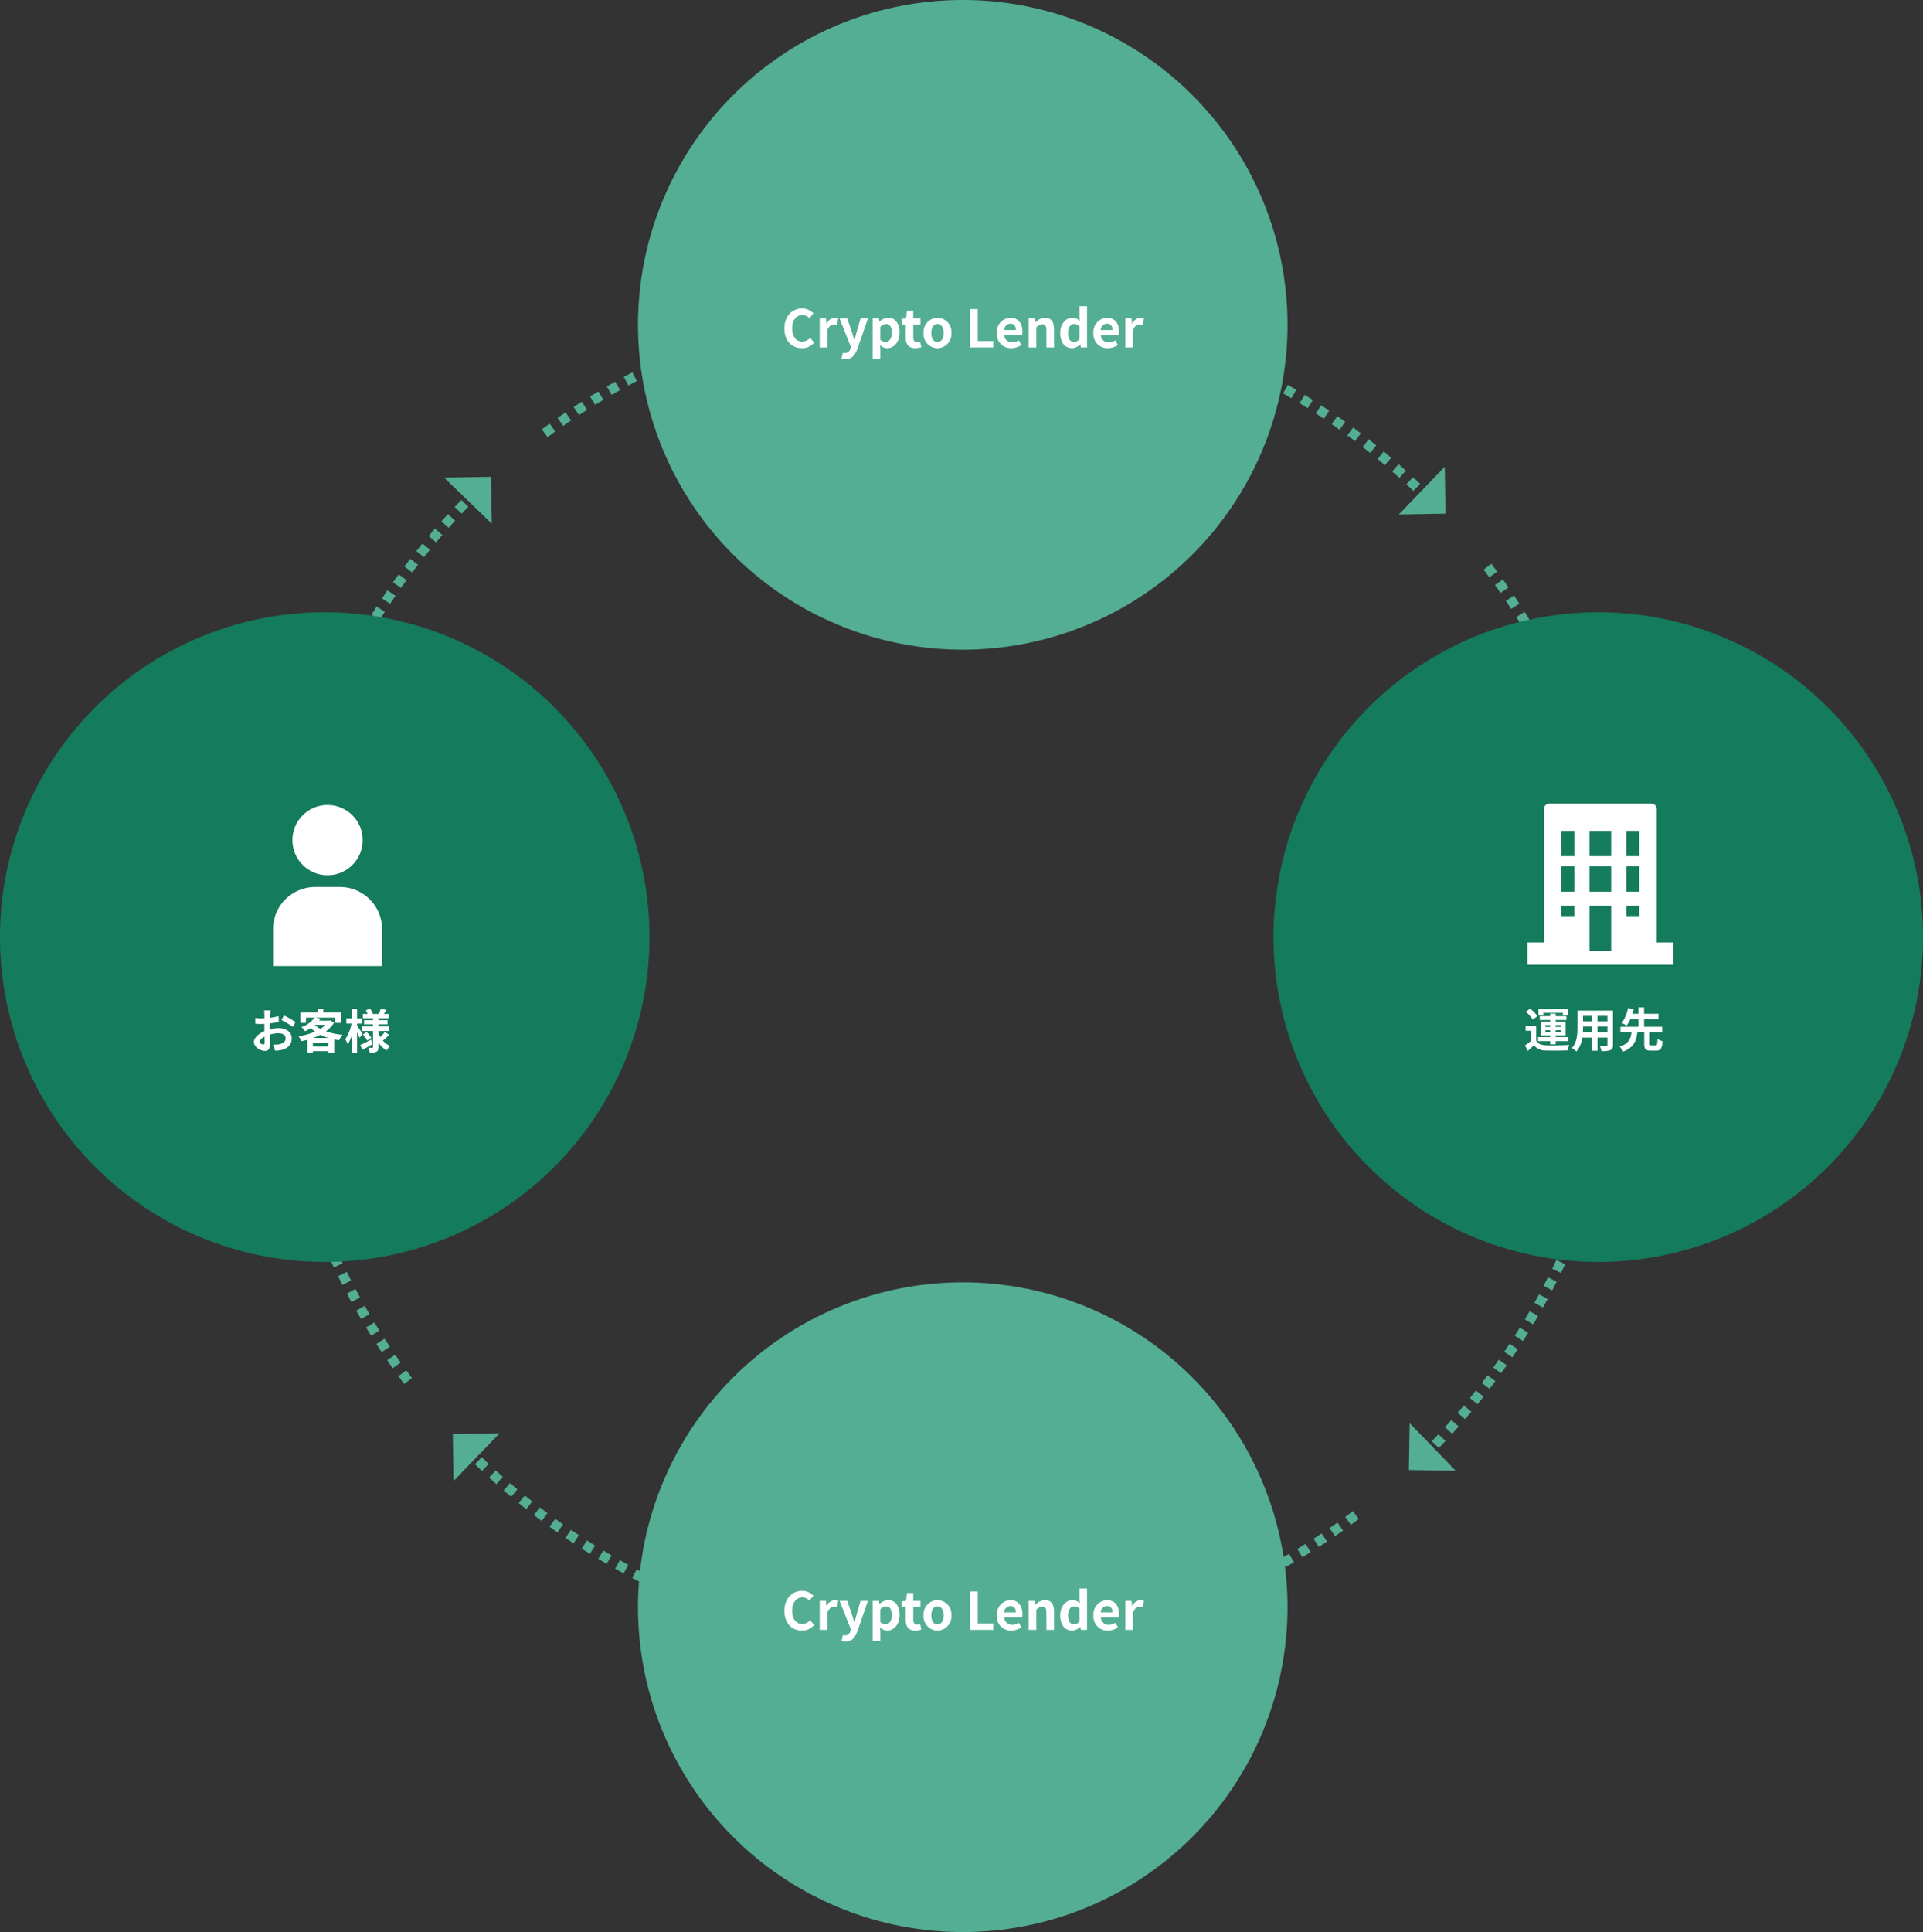 <?xml version="1.0" encoding="UTF-8"?>
<svg xmlns="http://www.w3.org/2000/svg" width="594.401" height="597.03" viewBox="0 0 594.401 597.03">
  <rect x="0" y="0" width="594.401" height="597.03" fill="#333333" stroke="none"/>
  <g transform="translate(-7792.792 -1855.749)">
    <path d="M313.7,100.006V100c-.434,0-.861.006-1.288.018h-.44l-1.283.018.048,3.011c.981-.018,1.987-.03,2.968-.03Zm-6.021.1-.367.042h-.265l-.09.006h-.229l-.235.006h-.452c-.464.018-.909.042-1.373.06l.138,3.011c.981-.042,1.981-.084,2.968-.114Zm-6.015.277-.006.012c-.542.03-1.1.066-1.644.1H300l-.06.006h-.03l-.054.006h-.126l-.048.006h-.084l-.084.006H299.5l-.09.006h-.018l-.072.006H299.3l-.066.006h-.024l-.066.012h-.114l-.072.012h-.018l-.078.006h-.018l-.181.012.223,3c.981-.072,1.981-.138,2.962-.2Zm-6,.446-.072.012h-.006l-.06.006h-.03l-.054.006H295.4l-.1.012h-.036l-.06.006h-.024c-.464.042-.933.084-1.4.132l-.09.006h-.006l-.084.012H293.6l-.09.006-.843.084.307,3c.975-.1,1.969-.2,2.95-.283Zm-5.991.614-.656.084-.084.012h-.012l-.078.012h-.018l-.072.006h-.018l-.072.012h-.018l-.084.006h-.006l-.09.012-.03.006-.06.006-.036.006-.048.006-.042.006H288.2l-.054.006-.03.006-.054.006-.024.006-.066.006h-.012c-.434.054-.843.108-1.276.163l.391,2.992c.975-.126,1.969-.253,2.944-.367Zm-5.967.789v-.006c-.795.114-1.578.235-2.366.367h-.018l-.06.006-.042.012-.036.006-.458.072.482,2.968c.969-.157,1.957-.307,2.932-.452Zm-5.943.957-.006-.006c-.71.126-1.421.259-2.125.4h-.012l-.078.012-.018.006-.072.012-.018.006-.072.012h-.018l-.084.018-.09.018h-.018l-.072.012-.024.006-.06.012-.03.006-.06.012-.024.006-.066.012H274.8l.56,2.956c.969-.187,1.951-.367,2.92-.536Zm-5.919,1.126-.554.12h-.018l-.066.018-.036.006-.048.012-.042.006-.036.006-.054.012-.018.006-.379.078h-.012l-.072.018H270.5l-.078.018-.476.1-.078.012c-.325.072-.644.145-.969.211l.65,2.944c.963-.211,1.939-.421,2.9-.62Zm-5.877,1.3h-.006l-.6.138-.03.012-.024.006-.066.012-.018.006c-.729.175-1.457.355-2.18.536l.735,2.92c.951-.241,1.921-.476,2.878-.7Zm-5.84,1.463-.723.193-.048.012-.03.012-.066.018h-.006c-.68.181-1.355.367-2.035.56l.819,2.9c.945-.265,1.909-.53,2.86-.783Zm-5.8,1.632-.542.169h-.012l-.066.024-.042.012-.036.012-.054.012-.018.006c-.572.175-1.126.343-1.692.518h-.006l-.072.024-.018.006-.06.018-.084.024-.175.054.9,2.878c.939-.3,1.9-.59,2.842-.867Zm-5.744,1.8-.006.006c-.476.157-.951.313-1.427.476l-.084.03h-.006l-.078.024h-.012l-.084.03-.175.06H246.7l-.078.03-.018.006-.066.024-.024.006-.066.024-.018.006-.078.03-.626.211.981,2.848c.933-.325,1.879-.644,2.812-.951Zm-5.69,1.969v-.006c-.325.114-.65.235-.969.355l-.024.006-.054.024-.042.012-.036.018-.054.018-.018.006c-.542.2-1.09.4-1.626.608l1.06,2.818c.921-.349,1.861-.7,2.788-1.03Zm-4.606,4.727c0,.078,0,.151.006.229.024-.012.048-.018.072-.03Zm-22.874,7.5c-.373.2-.741.4-1.12.608l-.03.012-.042.024-.036.018-.036.018-.048.03-.024.012-.072.036-.006.006-.163.09-.078.042-.006.006-.078.042-.331.181-.072.036-.012.006-.072.042-.012.006-.066.036-.012.006-.078.042-.036.024-.036.018-.06.03-.006.006-.108.06,1.457,2.637c.855-.476,1.734-.957,2.6-1.421Zm-5.268,2.914-.265.163-.054.03-.024.012-.06.036-.012.006-.072.042-.409.235-.078.048-.241.138-.018.006-.06.036-.024.012-.048.03-.03.018-.048.03-.03.012-.06.036-.042.024-.042.03-.042.024-.03.018-.042.024-.036.018-.042.024-.03.018-.042.024-.03.024-.066.03-.048.03-.03.018-.048.03-.024.012-.06.036-.018.012-.066.036h-.006l-.325.193,1.535,2.589c.849-.5,1.71-1.006,2.565-1.493Zm-5.184,3.065-.434.265-.03.018-.03.024-.066.036-.006.006c-.668.409-1.331.819-1.993,1.24l1.6,2.547q1.255-.795,2.523-1.565Zm-5.094,3.209-.036.018-.024.018-.048.03-.018.018-.054.03-.012.006-.253.169-.006.006-.06.036-.006.006-.319.211-.012.006-.054.036-.018.012-.048.03-.024.018-.048.03-.012.012-.108.066-.012.012-.042.024-.036.024-.036.024-.036.024-.03.024-.048.03-.024.018-.066.042h-.006l-.151.1-.012.006-.066.048-.012.006-.066.048h-.006c-.235.157-.47.313-.7.47l1.674,2.5c.819-.548,1.65-1.1,2.475-1.638Zm-5,3.354h-.006c-.283.193-.56.391-.837.59l-.012.006-.054.042-.024.012-.048.036-.024.018-.036.024-.157.108-.012.012-.06.036-.006.006-.446.319h-.006l-.229.163-.036.024-.03.018-.048.036-.018.012-.066.048-.307.223,1.746,2.451c.8-.572,1.62-1.15,2.426-1.71Zm-4.9,3.5h-.006l-.024.018-.018.012c-.6.44-1.2.891-1.794,1.337l-.042.03-.018.012-.066.048-.446.343,1.818,2.4c.783-.59,1.584-1.192,2.378-1.77Zm-4.8,3.631c-.223.175-.44.349-.662.524l-.012.006-.054.048-.024.012-.042.036-.024.024-.036.024-.157.12-.06.048c-.434.343-.861.686-1.289,1.024l1.885,2.348c.771-.614,1.553-1.234,2.33-1.836Zm-4.7,3.769-.548.458-.012.012-.048.036-.018.018-.042.036-.03.018-.036.036-.03.024-.06.054-.036.03-.036.024-.03.03-.036.024-.03.03-.036.03-.036.03-.03.024-.036.03-.054.048-.036.03-.036.024-.03.03-.072.06-.03.024-.036.03-.03.024-.042.036-.024.024-.066.054-.024.018-.042.036-.024.024-.042.03-.024.024-.048.042-.018.012-.066.054-.138.12-.006.006-.066.06-.217.181,1.951,2.288c.753-.638,1.517-1.276,2.276-1.9Zm-4.582,3.9c-.759.662-1.505,1.331-2.252,2l2.017,2.24c.729-.662,1.475-1.325,2.216-1.975Zm-4.474,4.034-.313.283-.072.072-.048.042-.018.018-.042.036-.006.006-.084.078-.03.03-.03.03-.036.03-.024.024-.042.036-.024.024-.042.042-.018.018-.132.12-.012.012-.054.048-.012.018-.048.042-.018.018-.054.048-.012.012-.132.126-.006.006-.06.054-.018.012-.114.114-.018.012-.06.06-.066.06-.018.018-.048.042-.018.024-.042.036-.024.024-.036.036-.03.03-.036.03-.03.03-.03.03-.066.06-.018.018-.042.042-.024.018-.036.036-.018.018-.03.03,2.083,2.18c.71-.68,1.439-1.367,2.162-2.035Zm-4.359,4.155-.427.415-.036.042-.018.018-.048.042-.018.018-.048.048-.012.012-.054.06-.006.006-.2.193-.012.006-.048.054-.018.018-.048.042-.018.018-.042.042-.018.024-.03.03-.078.072-.066.066c-.3.3-.59.59-.885.891l2.137,2.119c.692-.7,1.4-1.4,2.1-2.1Zm-4.239,4.275c-.692.716-1.391,1.451-2.071,2.18l2.2,2.059c.674-.723,1.361-1.445,2.041-2.156Zm-4.112,4.4-.313.349-.006.006-.054.06-.012.012-.048.054-.012.012-.06.066-.06.066-.018.018-.036.042-.024.03-.042.042-.018.024-.036.042-.024.018-.048.06-.012.006-.06.066-.012.012-.042.054-.018.018-.042.048-.018.024-.06.06-.054.06-.006.006-.06.066-.012.012-.048.054-.018.024-.036.042-.024.024-.036.042-.024.024-.03.036-.03.03-.018.024-.078.09-.006.006-.048.054-.006.006-.4.452,2.258,1.987c.656-.741,1.319-1.481,1.981-2.21Zm-3.986,4.51c-.656.765-1.3,1.529-1.945,2.3l2.312,1.927c.632-.759,1.276-1.517,1.921-2.264Zm-3.853,4.624c-.638.783-1.258,1.565-1.879,2.354l2.366,1.861c.608-.777,1.228-1.553,1.848-2.318Zm-3.727,4.733q-.912,1.2-1.812,2.4l2.42,1.794c.59-.789,1.186-1.59,1.788-2.372Zm-3.589,4.835q-.849,1.183-1.68,2.372l-.018.018-.03.048-.012.012,2.469,1.728c.566-.807,1.144-1.626,1.716-2.42ZM140.1,192.55l-.012.012-.024.036-.024.036-.03.042-.018.03-.048.066-.024.036-.024.036-.024.042-.024.03-.024.042-.018.024-.036.048-.012.018c-.446.662-.891,1.331-1.331,2l2.517,1.656c.542-.825,1.1-1.656,1.65-2.469Zm-3.306,5.028v.006c-.235.367-.47.741-.7,1.108l-.012.024-.03.048-.03.042-.012.024-.036.048-.006.018c-.259.409-.518.825-.771,1.24l2.565,1.578c.518-.843,1.048-1.686,1.578-2.517Zm-3.161,5.13-.006.006-.217.361-.018.018-.024.048-.018.03-.024.036-.024.048-.018.03-.042.066v.006l-.1.157v.006l-.042.078c-.337.566-.668,1.132-1,1.7l2.607,1.505c.494-.855,1-1.716,1.505-2.559Zm-3.011,5.214-.229.4-.036.072-.024.03-.018.042-.024.042-.018.024-.024.054-.006.006-.187.343-.193.343-.036.066-.036.072-.012.012-.036.072-.048.1-.024.036-.018.03-.024.048-.012.03-.036.06-.006.012-.042.078c-.12.217-.241.44-.361.662l2.649,1.427c.464-.867.945-1.74,1.427-2.6Zm-2.86,5.3h-.006c-.1.193-.2.385-.3.578l-.006.012-.036.06-.018.036-.018.036-.024.048-.006.018c-.325.62-.65,1.258-.963,1.885l2.685,1.355c.446-.879.9-1.764,1.355-2.637Zm-2.709,5.377h-.006q-.533,1.093-1.048,2.2l-.006.012-.03.066-.012.024-.024.048-.018.036-.018.042-.018.042-.018.03-.1.211,2.722,1.276c.421-.891.849-1.794,1.282-2.679Zm-2.553,5.449h-.006l-.307.686-.006.012-.03.066-.006.024-.024.054-.018.03-.018.042-.018.036-.012.03-.048.114-.006.006-.03.066v.012l-.03.06-.006.012-.03.066v.006l-.157.355-.006.012-.024.06-.012.018-.024.06-.012.018-.024.06-.006.018-.036.078-.024.054-.006.024-.03.066-.006.012-.036.078c-.072.175-.145.343-.223.518L124.042,228c.391-.9.795-1.812,1.2-2.709Zm-2.4,5.527-.024.03-.018.042-.012.036-.024.048-.012.03-.024.06-.006.024-.03.066-.006.012-.072.169v.006l-.03.084v.006l-.036.078v.006c-.126.319-.259.632-.391.951l-.03.084v.006l-.036.084-.066.169-.012.03-.018.048-.018.042-.018.036-.018.048-.006.024c-.078.187-.157.379-.229.566l2.794,1.114c.367-.915.747-1.836,1.12-2.746Zm-2.234,5.588-.03.084-.006.012-.03.072-.006.018-.024.066-.006.018-.024.06-.012.03-.024.072-.024.054-.012.03-.018.054-.012.024-.024.06v.012c-.181.476-.355.939-.536,1.415v.012l-.024.054-.006.03-.018.042-.018.048-.012.03-.03.078-.163.44,2.83,1.036c.337-.921.686-1.854,1.042-2.776Zm-2.077,5.654c-.319.909-.626,1.818-.933,2.728l-.006.012-.018.054-.012.03-.006.024,2.854.957c.319-.933.638-1.879.963-2.812Zm-1.909,5.708v.006c-.259.8-.506,1.6-.753,2.408v.006l-.012.048-.024.072-.018.054-.006.03-.018.06-.006.018-.024.084-.03.09,2.884.873c.283-.945.578-1.9.879-2.836Zm-1.746,5.762v.006c-.277.963-.542,1.927-.807,2.9l2.9.789c.259-.951.53-1.915.8-2.86Zm-1.571,5.816c-.12.464-.241.933-.361,1.4l-.072.307v.006l-.018.06-.006.03-.012.048-.006.036-.012.048-.012.036-.012.048-.006.03-.012.06-.006.012c-.066.265-.126.53-.193.795l2.926.7c.235-.957.47-1.927.717-2.878Zm-1.409,5.852c-.06.241-.114.488-.169.729v.012l-.018.072-.006.018-.012.072-.006.024-.012.06-.006.024-.018.06-.006.036-.018.078-.006.048-.012.036-.006.054-.012.03-.012.054-.018.09-.006.024-.012.06v.018l-.084.379v.012l-.018.066v.018l-.012.066-.006.018-.012.06-.006.024-.012.06-.006.024-.018.084-.012.06-.006.024-.012.066-.006.018-.018.078v.006l-.06.271,2.944.62c.2-.963.415-1.939.632-2.9Zm-1.24,5.895h-.012c-.024.138-.054.283-.084.427v.006l-.012.072v.012l-.012.066-.006.018-.012.066v.012c-.138.759-.283,1.511-.421,2.276l2.968.536c.175-.969.355-1.951.548-2.914Zm-1.072,5.925-.036.169v.006L106.8,276l-.012.072-.006.06-.006.03-.012.06v.024l-.018.072v.012c-.018.126-.036.247-.06.367l-.012.09v.006l-.012.084v.012l-.012.084v.006l-.048.277-.012.084-.006.024-.006.06-.006.036-.006.054-.006.036-.012.048-.006.042-.006.054-.006.03-.006.06-.006.03-.012.084-.006.036-.006.048-.006.042-.012.048-.006.036-.006.054-.006.036-.006.06-.006.024-.012.072v.018c-.018.12-.036.241-.054.367l2.974.452c.151-.975.307-1.963.464-2.932Zm-.9,5.955c-.138.987-.265,1.987-.385,2.986l2.986.361c.12-.975.247-1.969.379-2.944Zm-.729,5.973c-.108.993-.211,1.993-.3,3l3,.277c.09-.981.187-1.975.3-2.95Zm-.56,6c-.078.993-.151,2.005-.217,3l3,.193c.066-.981.138-1.981.217-2.962Zm-.385,6.009a2.181,2.181,0,0,1-.036.277v.235c-.036.686-.066,1.385-.09,2.071v.241c0,.06-.006.12-.006.181l3.011.108c.036-.981.078-1.981.126-2.962Zm2.433,6.075-2.649-.06c-.012.5-.024,1-.042,1.493v1.048c-.006.157-.006.313-.006.47l1.21.012,1.8.012c.012-.987.024-1.987.048-2.968Zm.313,5.943-2.234.018-.771.006v.373c.006.723.018,1.439.03,2.162v.47l.741-.012,2.27-.048c-.018-.981-.03-1.981-.036-2.968m.217,8.526c-.036-.861-.072-1.734-.1-2.589l-2.348.078-.62.024c.012.2.018.415.024.62v.512c0,.06.006.12.006.181v.012l.006.078v.518c.012.367.03.723.048,1.084l3-.144c-.006-.126-.012-.247-.018-.373m.187,3.342-3,.187c.06.951.126,1.9.2,2.848v.006l.006.078v.018l.006.054,3-.229c-.072-.981-.145-1.981-.2-2.962m.458,5.919-2.986.265c.012.126.018.247.03.367v.024l.006.066v.03l.006.06.006.036.006.048v.042l.006.036.018.193v.03l.006.054v.03l.006.054.006.036.006.054v.03l.006.054.006.036v.084l.006.06v.024l.024.2v.03l.006.054.006.036v.048l.006.042.006.048.006.042v.042l.006.042.006.048.006.036.006.054v.018c.024.271.054.542.084.813l2.992-.319c-.1-.975-.2-1.969-.289-2.95m.62,5.9-2.986.361c.12.993.247,1.993.379,2.986l2.98-.4c-.132-.975-.253-1.963-.373-2.944m.789,5.883-2.974.44c.114.771.235,1.517.355,2.288v.012l.012.06.006.036.006.048.006.054.006.024c.024.151.048.307.072.458l2.974-.488c-.163-.975-.313-1.957-.464-2.932m.963,5.858-2.962.524.042.247v.006l.012.06.006.036.006.048.012.048.006.03.012.078v.006q.217,1.2.452,2.4l2.956-.572c-.187-.963-.367-1.945-.542-2.914m1.126,5.822-2.95.614c.2.987.421,1.963.638,2.944l2.938-.656c-.217-.963-.427-1.939-.626-2.9m1.295,5.792-2.926.7c.072.3.151.608.223.915l.018.09.09.361v.012l.018.072.006.018.018.072.006.018.018.072v.012l.066.265.006.024.018.06.006.036.012.048.012.042.006.042.012.048.012.024c.054.229.108.452.169.686l2.92-.741c-.241-.957-.482-1.927-.71-2.884m1.463,5.75-2.908.783c.181.668.361,1.337.548,2l.126.452.024.084.006.012.018.078.006.012.024.084.048.181,2.9-.825c-.271-.945-.536-1.909-.789-2.86m1.626,5.708-2.884.867c.193.644.391,1.283.59,1.921v.012l.024.06.006.03.018.048.024.084v.012c.072.235.151.476.223.71l2.872-.909c-.3-.939-.59-1.891-.873-2.836m1.788,5.66-2.854.945c.163.494.325.987.494,1.481l.024.066.006.024.018.06.012.03.018.042c.126.385.259.771.4,1.15l2.842-.987c-.325-.933-.644-1.879-.957-2.812m1.951,5.606-2.824,1.036.289.795.03.078.024.066.006.012c.229.62.464,1.246.7,1.867l2.818-1.072c-.355-.921-.7-1.854-1.042-2.782m12.132,27.047-2.649,1.433.012.018.036.06v.006l.042.078q.668,1.237,1.355,2.475l2.631-1.463c-.482-.861-.957-1.74-1.427-2.607m2.89,5.19-2.613,1.5q.75,1.3,1.517,2.6l2.589-1.541c-.5-.849-1.006-1.71-1.493-2.559m3.029,5.1-2.565,1.578.048.084.145.229.012.024.036.054.012.024.03.048.018.03.03.042.018.03.03.048.036.054.024.042.024.036.018.036.03.042.018.03.024.042.018.03.03.048.006.012.114.175.006.018.036.054.012.018.03.054.012.018.036.054v.006l.2.331c.181.277.355.554.53.837l2.547-1.614c-.524-.831-1.054-1.68-1.572-2.517m3.179,5.01-2.517,1.65c.373.578.753,1.15,1.132,1.716l.012.024.03.042.024.036.012.012c.151.229.3.458.452.68l2.5-1.686c-.554-.819-1.1-1.65-1.644-2.475m3.318,4.919-2.469,1.722c.367.53.735,1.054,1.108,1.578l.006.006.042.06.006.012.042.054.006.012.108.151.03.042.018.024.036.048.012.018.048.066.271.385,2.451-1.758c-.578-.795-1.15-1.614-1.716-2.421m3.462,4.823-2.42,1.794c.163.229.331.452.5.68l.054.072.006.006.054.072.163.223.006.006.054.066.006.012.048.066h.006c.3.4.6.8.9,1.2l2.4-1.83c-.6-.783-1.2-1.584-1.782-2.372m3.595,4.721-2.372,1.861.4.512.024.03.03.036.03.042.018.024.036.042.012.012c.44.554.885,1.114,1.325,1.662l2.348-1.9c-.62-.765-1.24-1.547-1.848-2.324m3.727,4.618-2.318,1.927c.644.771,1.288,1.535,1.945,2.3l2.288-1.957c-.644-.747-1.282-1.511-1.915-2.27m3.86,4.51-2.264,2c.56.632,1.126,1.264,1.692,1.891l.313.349,2.234-2.023c-.662-.729-1.325-1.475-1.975-2.216m3.986,4.4-2.2,2.053c.169.181.337.361.512.542l.012.012.048.054.018.018.036.042.024.024.036.042.03.024.03.036.066.072.012.012.042.048.018.012.042.048.06.06v.006c.355.379.717.759,1.078,1.132l2.174-2.083c-.68-.71-1.367-1.433-2.035-2.156m4.106,4.281-2.143,2.119q1.057,1.066,2.131,2.125l2.113-2.143c-.7-.692-1.409-1.4-2.1-2.1m4.227,4.167-2.077,2.174.3.283.03.036.024.024.042.036.024.024.042.042.018.018.06.054.006.006.132.126.006.006.06.054.006.012.06.054.006.006.2.193.126.126h.006c.343.325.686.644,1.03.963l2.053-2.2c-.723-.668-1.451-1.355-2.162-2.035m4.347,4.046-2.023,2.228c.686.62,1.379,1.24,2.071,1.848l.018.018.042.036.03.024.03.03.042.036.018.012,1.987-2.258c-.741-.65-1.487-1.313-2.216-1.975m4.456,3.914-1.957,2.294c.759.644,1.535,1.294,2.306,1.939l1.921-2.318c-.759-.632-1.523-1.27-2.27-1.915m4.57,3.793-1.891,2.342.542.434.006.006.06.042.006.012.078.06.036.03.03.018.042.036.024.018.048.042.024.018.054.042.012.006.211.175.012.006.06.048.012.012.06.048.006.006.289.229.006.006.066.054h.006c.223.175.446.349.662.524l1.861-2.372c-.777-.6-1.559-1.228-2.324-1.842m4.672,3.655-1.824,2.4.373.283.072.048.012.012.06.042.012.012.054.042.018.012.066.054.042.03.024.018.048.03.024.018.048.036.012.012c.512.385,1.024.765,1.547,1.15l1.782-2.421c-.789-.584-1.59-1.186-2.372-1.782m4.775,3.528-1.752,2.445.343.247.006.006.06.036.018.012.048.036.03.024.036.024.066.048.018.012.06.042.012.012.06.042.012.006c.56.4,1.126.795,1.692,1.186l1.716-2.469c-.807-.566-1.626-1.138-2.426-1.71m4.877,3.384-1.686,2.5.307.2.012.006.06.042.024.012.048.03.03.024.03.018c.668.445,1.325.885,2,1.325l1.65-2.523c-.825-.536-1.656-1.09-2.475-1.638m4.967,3.245-1.6,2.541c.265.169.53.331.789.5l.006.006.072.042.012.006.06.042.018.006.066.048.036.018.036.024.048.03.024.018.048.024.024.018.048.03.012.006.193.12.06.036.012.012.054.03.024.012.048.03.024.018.048.03.036.018.048.036.054.03.024.018.054.03.024.012.06.042.006.006.476.3,1.578-2.571c-.843-.512-1.686-1.042-2.523-1.565m5.058,3.1-1.529,2.589c.391.235.783.464,1.18.692l.012.012.054.03.024.012.048.03.03.018.042.024.036.018.048.03.06.036.03.018.042.024.036.018.042.024.036.024.036.024.036.018.036.024.042.024.018.006.114.066.006.006.06.036.012.006.06.036.452.259,1.5-2.613c-.855-.488-1.716-.993-2.565-1.493m5.148,2.956-1.463,2.625c.879.494,1.764.975,2.643,1.445l1.427-2.649c-.867-.464-1.746-.945-2.607-1.421m5.232,2.806-1.391,2.673q1.337.686,2.685,1.367l1.349-2.691c-.885-.446-1.77-.9-2.643-1.349m5.3,2.655-1.307,2.715.253.12h.006l.072.036.024.012.054.024.024.012.054.03.03.012.054.024.024.012.078.036.036.018.042.018.042.024.03.018.048.018.03.018.048.024.024.012.054.024.211.1.006.006.066.03.012.006.066.03h.006c.434.2.879.415,1.325.62l1.264-2.728c-.891-.415-1.794-.843-2.679-1.27m5.383,2.5-1.234,2.752q1.373.614,2.758,1.21l1.192-2.77c-.9-.385-1.818-.789-2.715-1.192m5.449,2.348-1.15,2.788c.855.355,1.716.7,2.577,1.042h.006l.06.03.024.006.048.018.048.018.024.012,1.114-2.8c-.915-.361-1.842-.735-2.752-1.114m5.515,2.192-1.066,2.818.048.018h.006l.06.024.024.012.054.018.036.012.042.018.066.024.012.006.084.03.012.006.072.03h.012l.078.03.006.006.084.03h.006c.289.108.578.217.873.325l.012.006.072.024.018.006.066.024.018.006.066.024.018.012.084.03.03.012.048.018.048.012.03.012.054.024.024.006.06.024h.012l.578.211,1.03-2.83c-.927-.331-1.861-.68-2.782-1.03m5.576,2.029-.981,2.842.62.217.078.024.024.006.06.024.024.006.054.018.03.012.054.018.163.06.024.006.06.018.018.006.066.024.012.006c.5.169,1.006.337,1.511.506l.018.006.03.012.945-2.86c-.933-.307-1.879-.632-2.812-.951m5.636,1.866-.909,2.872.716.223.012.006.066.018.048.018.03.012.06.018.024.006.066.018h.006l1.355.415.036.012.03.006.06.018.024.006.072.024h.006l.271.078.861-2.884c-.945-.283-1.9-.572-2.836-.867m5.684,1.7-.825,2.9.813.229h.006l.078.024h.012l.072.024.018.006.06.012.1.03H258l.066.018h.012l.072.024,1.584.434.783-2.908c-.951-.259-1.915-.524-2.86-.795m5.732,1.541-.741,2.92c.975.247,1.945.482,2.926.716l.692-2.932c-.957-.223-1.927-.464-2.878-.7m5.774,1.373-.656,2.944.789.175h.012l.06.018h.024l.06.012.03.012.054.006.03.012.054.012.042.006.066.012.06.018.036.006.048.012.036.006.048.012.042.006.048.012.036.006.09.018.066.018h.018l.09.018.012.006.072.018.03.006.054.012.036.006.054.012.036.006.048.006.042.012.036.006.054.012.024.006.3.06.307.066.608-2.95c-.963-.2-1.939-.409-2.9-.626m5.81,1.2-.572,2.962.741.144.09.012.084.018.09.018.066.012h.018l.072.012h.006c.6.114,1.192.223,1.794.325l.524-2.962c-.969-.175-1.951-.355-2.914-.542m5.84,1.042-.488,2.968c.993.163,1.987.319,2.98.464l.44-2.98c-.975-.145-1.963-.3-2.932-.452m5.871.867-.4,2.992.692.1h.006l.072.006h.012l.072.012h.018l.09.012.06.006h.018l.078.012h.012l.078.006h.012l.084.012c.56.072,1.12.138,1.686.2l.355-2.986c-.981-.114-1.969-.241-2.944-.373m5.895.7-.319,3,.241.024h.006l.072.006h.018l.06.006h.03l.06.006.03.006.054.006h.042l.06.006.066.012h.042l.048.006.042.006.048.006h.042l.042.006.048.006h.036l.054.006h.03l.06.006h.018c.578.06,1.162.114,1.746.169l.271-3c-.981-.09-1.975-.187-2.95-.289m5.913.536-.229,3,.4.03h.006l.078.006h.024l.06.006c.807.06,1.62.114,2.432.163l.187-3c-.981-.06-1.975-.127-2.956-.2m5.925.361-.145,3.017,1.12.054h.247c.542.024,1.1.042,1.638.06l.1-3.011c-.987-.03-1.981-.072-2.962-.12m5.931.2-.066,3.023h.506c.735.012,1.463.018,2.2.024h.313l.018-3.01c-.987-.006-1.987-.018-2.968-.036m8.905-.012c-.981.024-1.981.036-2.968.048l.03,3.01c1.006-.012,2.005-.024,3.011-.048Zm5.931-.223c-.981.054-1.975.1-2.956.12l.108,3.01h.1l.078-.006h.235l1.68-.072h.006l.078-.006h.084l.747-.036Zm5.925-.385c-.981.078-1.975.151-2.956.217l.2,3c1.006-.066,2-.138,3-.217Zm5.913-.554c-.981.108-1.975.211-2.956.3l.283,3c.59-.06,1.186-.114,1.776-.175h.006l.084-.012h.024l.06-.006.042-.006h.048l.042-.006.036-.006.06-.006h.018l.8-.084Zm5.889-.722c-.975.132-1.969.265-2.944.379l.367,2.986c.355-.042.71-.084,1.066-.132h.006l.078-.006h.012l.066-.012.036-.006.048-.006c.56-.066,1.12-.145,1.674-.223Zm5.865-.891q-1.463.244-2.926.47l.452,2.974c.993-.151,1.987-.307,2.974-.476Zm5.84-1.06c-.963.193-1.945.373-2.914.548l.542,2.962,1.566-.289h.012l.072-.012.12-.024.048-.012.042-.006.036-.006c.355-.072.7-.138,1.06-.2Zm5.81-1.222c-.963.217-1.939.428-2.9.632l.626,2.944c.981-.2,1.957-.422,2.938-.644Zm5.768-1.4c-.957.247-1.921.488-2.878.717l.7,2.926c.975-.235,1.951-.476,2.92-.729Zm5.726-1.559c-.951.271-1.909.542-2.86.8l.795,2.9c.825-.223,1.668-.464,2.493-.7h.018l.06-.018.018-.006.06-.018.03-.006.054-.018.03-.006.054-.018.012-.006.066-.018Zm5.678-1.722c-.939.3-1.891.6-2.836.879l.873,2.884.717-.223h.006l.084-.024.006-.006.078-.018.012-.006.084-.024.084-.024.048-.018.03-.012.06-.018.024-.006.066-.018.006-.006c.53-.163,1.048-.325,1.572-.494Zm5.624-1.885c-.927.325-1.873.65-2.806.963l.957,2.854c.945-.319,1.9-.644,2.842-.975Zm5.569-2.047c-.921.349-1.854.7-2.776,1.036l1.036,2.83c.319-.12.632-.235.945-.349h.006l.06-.024.018-.006.054-.024.03-.012.048-.018.042-.012.036-.018.169-.06h.012l.078-.03c.44-.169.879-.331,1.319-.5Zm26.842-12.59v-.006c-.861.482-1.734.963-2.6,1.433l1.433,2.649.132-.072.012-.006.054-.03.024-.012.048-.024.024-.018.048-.024.036-.018.048-.03.06-.03.03-.018.054-.024.024-.018.054-.03.024-.012.06-.03.018-.012c.409-.223.813-.446,1.222-.674l.012-.006.066-.036.018-.012.054-.03.03-.012.036-.024.446-.247Zm5.136-2.974v-.006c-.843.506-1.7,1.012-2.565,1.505l1.511,2.607.729-.421h.006l.072-.048h.006l.241-.145h.012l.066-.042.018-.012.06-.03.018-.012.06-.036.024-.012.151-.09.012-.006.066-.042.018-.012.06-.03.018-.012.06-.036.018-.012.06-.036.018-.012.078-.042.012-.006.06-.036.03-.018.042-.03.036-.018.036-.024.042-.024.03-.018.042-.024.024-.018.187-.108.066-.042.114-.066Zm5.046-3.119v-.006c-.831.53-1.674,1.06-2.511,1.584l1.584,2.559c.849-.524,1.7-1.06,2.547-1.6Zm4.961-3.263c-.819.548-1.644,1.108-2.469,1.644l1.656,2.517.391-.259.072-.048.012-.006.145-.1.036-.018.036-.024.042-.03.024-.018.048-.03.018-.012.054-.036c.241-.163.482-.319.723-.482l.313-.211.024-.018.036-.024.042-.024.03-.018.06-.042.006-.006.385-.259Zm4.859-3.4v-.006c-.795.578-1.608,1.156-2.414,1.716l1.728,2.469.3-.211.012-.006.066-.048.012-.006.066-.048.006-.006.144-.1.024-.018.048-.03.03-.018.042-.036.03-.018.042-.03.03-.024.048-.03.048-.036.042-.03.036-.024.03-.024.042-.03.03-.018.036-.03.03-.018.042-.03.024-.018.169-.12h.006l.06-.048h.006l.06-.042c.3-.211.59-.427.885-.638Zm4.763-3.54c-.783.6-1.578,1.2-2.366,1.788l1.794,2.414q1.21-.9,2.4-1.812Zm4.666-3.673v-.006c-.765.62-1.547,1.246-2.318,1.855l1.867,2.36c.4-.319.813-.638,1.21-.963l.036-.024.024-.024.048-.036.018-.012.06-.048.951-.771Zm4.552-3.805v-.006c-.747.644-1.505,1.289-2.258,1.921L449.288,472l.464-.385.012-.006.048-.048.018-.012.048-.036.06-.054.012-.012.06-.048.006-.006.06-.054.006-.006.072-.06,1.355-1.156h.006l.06-.054.006-.006Zm4.444-3.938c-.729.662-1.469,1.331-2.21,1.987l2,2.252.018-.012.024-.024.036-.03.042-.042.024-.018.066-.06.012-.012.054-.042.012-.018.054-.048.012-.012c.494-.434.982-.867,1.463-1.313l.06-.054.018-.012.036-.03.307-.283Zm4.329-4.058c-.711.686-1.427,1.373-2.15,2.047l2.059,2.2.476-.452.018-.012.072-.072.03-.024.036-.036.024-.018c.512-.488,1.018-.975,1.523-1.463Zm4.221-4.179c-.692.7-1.4,1.409-2.1,2.107l2.119,2.137c.716-.71,1.421-1.421,2.125-2.137Zm4.088-4.3c-.668.723-1.349,1.451-2.029,2.168l2.18,2.077.006-.006.048-.048.018-.024.024-.024c.4-.415.783-.825,1.168-1.24l.012-.006.036-.048.024-.018.03-.036.042-.042.018-.018.632-.686Zm3.974-4.413c-.65.741-1.313,1.487-1.969,2.222l2.24,2.011.217-.241.006-.006.048-.054.259-.3c.494-.548.981-1.1,1.463-1.65Zm3.841-4.522q-.948,1.147-1.909,2.276l2.294,1.951.06-.066.012-.018.042-.048.024-.03.024-.03.036-.036.012-.018c.578-.686,1.156-1.373,1.722-2.065Zm3.709-4.63c-.608.777-1.222,1.559-1.83,2.318l2.348,1.885.024-.036.054-.06.193-.241v-.006l.048-.054.006-.012.042-.054.006-.006.048-.054v-.006l.132-.169.018-.018.03-.042.024-.024.03-.042.024-.03.03-.036.024-.03.03-.036.048-.06.024-.03.03-.042.024-.03.03-.036.024-.036.03-.036.024-.03.036-.042.018-.024.054-.066.006-.006.048-.06.018-.024.036-.048.018-.024.036-.048.018-.024.036-.042.018-.024.042-.048.024-.036.042-.054.024-.03.06-.072.018-.03.036-.042.012-.018.042-.048v-.006l.217-.277Zm3.583-4.739H481.8c-.578.795-1.174,1.6-1.77,2.378l2.4,1.818.012-.018.03-.036.018-.024q.876-1.165,1.74-2.336Zm3.438-4.835c-.56.807-1.132,1.626-1.7,2.426L486,432.332c.265-.367.524-.741.789-1.114l.223-.319.006-.006.036-.054.012-.012.036-.054.012-.018.036-.048.012-.018.108-.163.018-.024.03-.042.024-.036.024-.03.024-.042.024-.03.036-.054.012-.018.1-.151.054-.072.108-.157Zm3.306-4.931c-.536.825-1.09,1.656-1.638,2.481l2.5,1.674c.241-.355.464-.7.7-1.054l.006-.018.036-.048.012-.024.03-.048.018-.018.03-.054.006-.006.054-.084.03-.048.024-.03.03-.042.012-.03.036-.048.012-.024.042-.066.006-.006c.193-.289.379-.578.566-.867Zm3.155-5.022c-.512.843-1.036,1.686-1.559,2.523l2.547,1.6c.313-.494.614-.981.921-1.475l.012-.018.03-.048.018-.03.024-.042.03-.048.012-.018c.181-.3.361-.584.536-.879Zm3.017-5.112c-.488.849-.987,1.716-1.487,2.565l2.589,1.529c.3-.512.6-1.024.9-1.541l.006-.006.036-.066.012-.024.03-.054.012-.024.036-.048.012-.03.036-.054.024-.048.024-.042.024-.042.018-.03.03-.048.012-.024.03-.054.012-.018.253-.446Zm2.872-5.2-.006.006c-.464.867-.939,1.746-1.409,2.6l2.637,1.457.018-.03v-.006l.036-.066.108-.193.006-.018.03-.048.018-.03.024-.042.012-.03.024-.048.018-.03.024-.042.012-.018.06-.108.006-.018.03-.054.012-.024.03-.048.048-.1.03-.054c.3-.548.59-1.09.885-1.638Zm2.715-5.274c-.44.885-.891,1.776-1.343,2.649l2.679,1.379c.157-.307.313-.614.47-.915l.006-.012.036-.066.012-.024.024-.054.018-.03.018-.048.018-.03.024-.042.078-.157.012-.03.024-.048.018-.024.024-.054.012-.024.024-.054.012-.018.1-.2.024-.06.012-.018.024-.054.012-.024.03-.048.012-.024.024-.054.012-.024.054-.108.006-.012.024-.042.018-.036.018-.042.018-.036.024-.042.018-.042.018-.03.024-.06.012-.018.042-.078Zm2.565-5.353c-.415.9-.843,1.8-1.264,2.685l2.715,1.3.12-.253.036-.078.006-.012.042-.084.12-.247v-.006l.036-.078.006-.012.03-.066.012-.018.03-.06.006-.018.036-.072.006-.012.036-.078.006-.012.03-.066.018-.03.024-.054.012-.024.024-.054.018-.03.018-.048.018-.03.024-.054.024-.048.024-.054.018-.042.018-.036.018-.048.018-.03.018-.048.018-.024.018-.054.012-.018c.126-.271.253-.542.379-.819Zm2.408-5.419c-.391.9-.789,1.818-1.18,2.715l2.752,1.222c.138-.319.289-.65.428-.975l.024-.048.006-.024.03-.06.006-.018.03-.072.006-.006c.187-.427.373-.861.56-1.295l.03-.072.012-.03.018-.048.018-.042.012-.024.018-.042Zm2.7-5.317-.446-.175c-.018.048-.042.1-.06.151-.343.867-.692,1.74-1.036,2.6l2.782,1.144c.138-.343.283-.692.421-1.042V389.2l.03-.078.006-.006.03-.078.006-.012.066-.169.006-.012.024-.066.012-.03.024-.048.012-.042.018-.036.018-.048.012-.024.018-.054.006-.012.114-.289c.1-.241.193-.494.289-.735Zm1.644-5.726c-.331.921-.68,1.861-1.024,2.782l2.812,1.066c.325-.849.638-1.7.945-2.559l.03-.084.006-.012.024-.066.012-.024.018-.054.006-.024Zm1.933-5.612c-.307.933-.626,1.879-.939,2.812l2.848.981.012-.042.012-.03.012-.036.018-.06.006-.024.024-.066.006-.012c.1-.3.2-.59.3-.879l.006-.018.018-.066.012-.03.018-.048.012-.036.018-.048.012-.036.006-.03.066-.193.006-.018.024-.06v-.012l.024-.072v-.006c.054-.151.1-.3.151-.452l.006-.006.018-.066.006-.018.024-.06.006-.018.018-.066.018-.06.012-.024.024-.078V376.3l.054-.169Zm1.77-5.666c-.277.945-.572,1.9-.861,2.842l2.872.9.006-.018v-.012c.2-.644.4-1.27.59-1.915l.006-.012.012-.06.012-.03.012-.048.012-.042.012-.036.018-.066.006-.012c.066-.211.126-.421.187-.632Zm1.608-5.714c-.253.951-.518,1.915-.783,2.866l2.9.813c.277-.969.536-1.927.795-2.9Zm1.439-5.756c-.229.957-.464,1.927-.692,2.872l2.92.735.036-.144.018-.078v-.006l.018-.072v-.006l.078-.313.018-.066v-.018l.018-.066.006-.012.012-.066.006-.018.018-.066v-.006l.072-.3v-.012l.018-.066.006-.018.012-.06.006-.018.018-.06.006-.024.012-.06V360.1l.048-.2.012-.03.012-.048.006-.042.012-.042.012-.042.006-.042.012-.054.012-.03.012-.066.006-.018c.06-.247.114-.488.175-.729Zm1.276-5.792h-.006c-.193.963-.4,1.939-.608,2.9l2.938.65q.244-1.1.47-2.2V353.6l.018-.072.006-.018.012-.06.006-.036.006-.024c.036-.175.072-.349.108-.518Zm1.1-5.834c-.169.969-.349,1.951-.518,2.92l2.956.56V349.9l.012-.066.006-.03.006-.048.012-.048v-.018c.06-.319.12-.632.181-.951v-.006l.012-.066.006-.024.006-.06.006-.03.012-.048.012-.084.012-.066.006-.018.018-.09v-.006l.012-.09v-.006l.018-.084v-.006l.012-.09c.036-.211.078-.427.114-.644l.018-.09v-.006l.018-.084v-.006l.012-.09.012-.06.006-.036Zm.939-5.858c-.139.975-.289,1.963-.446,2.932l2.974.476c.06-.367.114-.741.175-1.108v-.006l.012-.09v-.006c.09-.584.181-1.174.265-1.764Zm.771-5.883c-.114.975-.235,1.969-.361,2.944l2.98.391c.132-.993.259-1.993.373-2.986Zm.6-5.907c-.084.981-.181,1.975-.271,2.95l3,.307c.03-.343.066-.68.1-1.024V331l.006-.078V330.9l.006-.06v-.03l.006-.054v-.036l.006-.054.006-.036v-.048l.012-.126.006-.048.006-.036v-.048l.006-.042.006-.048.006-.042v-.042l.006-.048.006-.036.006-.06v-.03l.006-.078v-.006c.024-.283.048-.56.072-.843Zm.433-5.919c-.054.981-.12,1.981-.157,2.962l3,.223c.012-.114.018-.223.024-.331v-.012l.006-.072v-.018l.006-.066v-.024l.006-.06v-.09l.006-.048v-.036l.006-.09v-.012l.006-.078V325l.006-.066V324.9l.006-.066v-.024l.006-.072v-.018l.006-.084v-.006c.006-.12.012-.247.024-.367v-.012l.006-.078v-.018l.006-.072v-.114l.006-.072v-.018l.006-.078v-.012l.012-.181v-.175l.006-.048v-.12l.006-.06v-.024l.006-.066v-.072Zm.271-5.931h-.006c-.03.987-.066,1.981-.1,2.968l.957.042,2.047.09c0-.03.006-.06.006-.09.006-.187.012-.373.024-.56v-.012l.006-.078v-.108l.006-.084v-.006c0-.126.006-.247.012-.373v-.1a.342.342,0,0,0,.006-.078v-.018l.006-.078v-.012c.012-.464.03-.933.048-1.4Zm2.74-5.925L521.866,311c-.006.987-.012,1.987-.024,2.974l2.667.042.343.006c.012-.741.018-1.469.024-2.21v-.8Zm.313-5.052v-.409c-.006-.193-.006-.379-.012-.566l-.3.006-2.722.072c.03.981.048,1.981.06,2.962l2.661-.03.349-.006c-.012-.674-.024-1.349-.036-2.029m-.132-4.167v-.163c-.036-.873-.072-1.74-.12-2.607v-.054l-.06.006-2.956.151c.048.987.1,1.981.138,2.968l2.818-.114.193-.006c-.006-.06-.006-.12-.012-.181m-.488-8.267-.006-.084v-.018l-.006-.06c-.006-.132-.018-.265-.03-.4l-3,.247c.078.981.151,1.981.223,2.962l3-.2q-.081-1.219-.181-2.439m-.446-4.871v-.024l-.006-.06-.006-.042v-.036l-.006-.06v-.018c-.054-.482-.1-.963-.156-1.445h-.006l-2.992.331c.108.975.211,1.975.307,2.95l3-.289c-.042-.434-.084-.867-.132-1.307M523,282.258c-.036-.235-.066-.47-.1-.7v-.012l-.012-.072v-.024l-.012-.066v-.024l-.012-.06v-.036l-.006-.036-.036-.229-2.986.415c.042.283.078.566.12.849q.144,1.048.271,2.1l2.987-.379c-.066-.572-.145-1.144-.217-1.716m-.909-6.1v-.012l-.012-.072v-.024L522.07,276l-.006-.042-.006-.036c-.048-.289-.1-.584-.144-.879h-.006l-2.968.506c.169.969.325,1.957.476,2.926l2.974-.458c-.1-.62-.193-1.24-.295-1.854m-.765-4.365v-.012l-.012-.072-.006-.036-.006-.048-.012-.048-.006-.03-.012-.06v-.012c-.1-.524-.2-1.042-.3-1.565l-.006-.042-.006-.036-.012-.06-.006-.018-.012-.078c-.036-.187-.072-.367-.108-.554l-2.956.584c.193.963.373,1.945.554,2.908l2.962-.542Zm-1.4-6.87-.006-.024-.012-.048-.006-.042-.012-.042-.012-.048-.006-.036-.012-.06-.006-.024-.018-.084v-.006l-.042-.181-.018-.084v-.006l-.018-.084v-.012l-.018-.072-.006-.018-.018-.072v-.018l-.018-.078v-.012l-.018-.084-.012-.048-.006-.036-.018-.066v-.012c-.03-.132-.06-.259-.09-.391l-2.944.674c.223.957.44,1.933.644,2.9l2.944-.632-.271-1.246m-1.283-5.491v-.012l-.018-.066-.006-.018-.012-.06-.006-.03-.018-.054-.006-.03-.012-.054-.018-.078-.012-.036-.012-.054-.006-.03-.018-.054-.006-.03-.012-.06-.012-.024-.012-.072-.006-.018-.325-1.264-2.914.753c.247.951.494,1.927.722,2.878l2.926-.711c-.072-.3-.145-.584-.217-.873m-2-7.454v-.012l-.018-.066-.006-.018-.018-.066-.006-.012-.066-.229-2.89.843c.277.945.548,1.909.807,2.86l2.9-.8c-.229-.837-.464-1.668-.7-2.5m-1.331-4.419v-.012l-.018-.066-.006-.012-.024-.066v-.012l-.024-.072c-.157-.506-.313-1-.476-1.5l-.006.006-2.86.921c.3.939.6,1.891.885,2.83l2.878-.879c-.114-.385-.229-.759-.349-1.138m-1.493-4.612-.006-.03-.018-.048-.03-.084-.03-.09c-.181-.53-.361-1.066-.548-1.6l-.006-.018-.024-.06-.012-.036-.012-.042-.018-.042-.012-.036-.018-.054-.006-.012c-.078-.223-.163-.458-.241-.68L510,241.122c.331.927.656,1.873.975,2.806l2.848-.963Zm-2.36-6.587-.006-.018-.018-.054-.012-.03-.018-.048-.012-.036-.018-.048-.012-.03-.018-.048-.03-.078-.012-.03-.018-.048-.012-.036-.018-.048-.012-.03-.024-.054-.012-.03-.018-.06-.012-.024-.024-.072-.006-.006-.03-.09-.006-.006-.03-.072-.006-.024-.024-.06-.012-.03-.018-.054-.012-.03-.024-.06-.006-.018-.03-.078V235l-.03-.084-.012-.018-.024-.06-.012-.03-.018-.054-.012-.03-.018-.054-.012-.03-.024-.054-.012-.03-.024-.072v-.006l-2.812,1.084c.355.921.7,1.854,1.048,2.776l2.824-1.048c-.114-.307-.235-.62-.349-.927M497.9,207.271l-2.625,1.481c.482.855.969,1.728,1.439,2.6l2.643-1.439c-.482-.885-.969-1.758-1.457-2.637m-1.933-3.342-.042-.078-.006-.006-.09-.151-.018-.036-.024-.042-.024-.036-.018-.036-.024-.042-.018-.024-.03-.054-.006-.006-.15-.265-.006-.006-.036-.06-.006-.012-.036-.06-.114-.187-.012-.018-.024-.042-.018-.036-.018-.03-.03-.054-.012-.018c-.114-.187-.223-.373-.337-.56l-2.583,1.547c.506.849,1.018,1.7,1.511,2.559l2.6-1.517c-.138-.247-.283-.488-.428-.729m-4.124-6.732-.006-.006-.042-.072-.012-.012-.036-.06-.012-.018-.042-.066-.006-.006-2.535,1.626c.53.831,1.066,1.674,1.584,2.511l2.559-1.59c-.476-.777-.963-1.541-1.451-2.306m-2.246-3.426-.006-.012-.036-.054-.006-.018-.036-.054-.012-.012-.108-.163-.018-.03-.048-.072-.024-.036-.03-.042-.018-.024-.036-.054-.012-.018-.1-.151-.006-.012-.042-.066-.006-.006-.048-.072-.006-.006c-.157-.235-.313-.464-.47-.7l-.048-.066-.012-.018-.036-.06-.018-.018-.03-.054-.018-.018-2.487,1.7c.554.813,1.114,1.644,1.656,2.463l2.511-1.662-.446-.662m-2.95-4.317-.048-.066-.018-.024-.03-.048-.018-.024-.036-.048-.018-.024-.036-.048-.012-.024-.042-.06-.012-.012-.1-.151-.006-.006-.048-.066-.006-.012-.048-.066-.006-.006c-.415-.584-.837-1.174-1.258-1.758l-2.439,1.77c.584.795,1.162,1.608,1.728,2.414l2.463-1.734Zm-3.625-4.979-.006-.012-.036-.054-.018-.018-.036-.048-.012-.018-.036-.048-.012-.018-.06-.084-.024-.03-.024-.03-.03-.042-.018-.03-.036-.042-.018-.024-.036-.048-.018-.024-.163-.217-.006-.006-.054-.066c-.355-.476-.716-.951-1.084-1.421l-2.384,1.83c.6.783,1.2,1.578,1.794,2.366l2.408-1.8Zm-3.914-5.07-.042-.054-.012-.018-.036-.042-.024-.036-.024-.03-.048-.06-.006-.006-.054-.072-.012-.012-.048-.06-.012-.018-.042-.048-.018-.024-.036-.048-.018-.018-.042-.06-.012-.012-.054-.066-.024-.024-.03-.042-.03-.036-.024-.03-.03-.036-.018-.03-.036-.042-.012-.012-.777-.957-.018-.024-.012-.012-2.336,1.909c.626.759,1.252,1.541,1.861,2.312l2.36-1.873Zm-3.492-4.281-.012-.012c-.391-.464-.771-.915-1.168-1.373l-.006-.006-.036-.042-.018-.03-.036-.036-.024-.03-.03-.03-.042-.048-.012-.018-.12-.139-.427-.5L471.4,174.83c.644.747,1.295,1.505,1.927,2.258l2.306-1.933Zm-4.486-5.154c-.482-.542-.963-1.072-1.451-1.608l-2.216,2.035c.662.723,1.331,1.463,1.987,2.2L471.7,170.6c-.187-.211-.373-.421-.566-.626m-3.54-3.853-.012-.012-.042-.048-.012-.012-.048-.048-.012-.012-.048-.054q-.921-.975-1.867-1.951l-2.161,2.1c.686.71,1.379,1.433,2.053,2.15l2.192-2.065Zm-4.167-4.3-.054-.054c-.686-.686-1.373-1.367-2.071-2.047l-2.1,2.162c.71.686,1.415,1.385,2.113,2.083l2.131-2.125Zm-6.491-6.232-2.041,2.21s1.451,1.349,2.168,2.023l2.071-2.186c-.735-.692-1.457-1.367-2.2-2.047m-2.408-2.186c-.68-.608-1.373-1.216-2.065-1.818l-.006-.012-.012-.006-1.975,2.27c.741.65,1.493,1.307,2.228,1.963l2.005-2.24Zm-4.769-4.136h-.006l-.054-.048-.006-.006-.054-.048-.175-.145-.012-.006-.042-.036-.024-.024-.036-.03-.03-.024-.036-.03-.03-.03-.036-.024-.03-.03-.072-.054-.024-.024-.042-.03-.024-.024-.042-.036-.024-.018-.042-.036-.024-.018-.042-.036-.012-.012-.169-.138-.006-.006-.06-.048c-.259-.211-.506-.415-.759-.626L445.934,150c.759.626,1.529,1.264,2.282,1.9l1.939-2.3Zm-4.275-3.5-.024-.018-.042-.036-.012-.006-.163-.132-.018-.012-.048-.036-.018-.018-.042-.036-.024-.018-.048-.03-.018-.018-.144-.114-.03-.024-.036-.03-.03-.024-.036-.03-.036-.024-.036-.03-.036-.024-.03-.024-.066-.054-.024-.018-.042-.036-.03-.024-.042-.03-.024-.018-.048-.036-.024-.024-.048-.036-.018-.018-.066-.048-.012-.012-.06-.048-.024-.012-.042-.036-.03-.024-.042-.03-.03-.024-.036-.03-.03-.024-.042-.03-.066-.054-.024-.018-.042-.036-.024-.018-.048-.036-.018-.012-.048-.042-.012-.006-.409-.319-1.842,2.378c.777.6,1.559,1.222,2.33,1.836l1.879-2.354Zm-4.757-3.673q-1.192-.9-2.408-1.788l-1.77,2.432c.795.584,1.6,1.174,2.384,1.77l1.806-2.408Zm-7.322-5.268-1.7,2.487c.807.56,1.626,1.132,2.432,1.7l1.734-2.463q-1.228-.867-2.469-1.722m-3.426-2.306-.018-.012-.054-.036-.03-.018-.042-.03-.03-.018-.042-.024-.03-.024-.042-.024-.072-.048-.03-.018-.036-.03-.03-.018-.042-.024-.036-.024-.036-.024-.03-.018-.042-.03-.036-.024-.06-.036-.048-.03-.03-.018-.048-.03-.024-.018-.048-.036-.024-.012-.066-.042h-.006l-.548-.361-1.632,2.529c.825.536,1.662,1.084,2.481,1.626l1.668-2.5c-.307-.2-.62-.415-.933-.62m-4.648-2.968-.03-.018-.036-.024-.036-.024-.036-.018-.048-.03-.024-.018-.06-.036-.012-.006-.157-.1-.006-.006-.072-.042-.006-.006-.072-.048h-.006l-.319-.193-.078-.048-.313-.193-.018-.012-.06-.036-.018-.012-.054-.03-.024-.018-.048-.03-.03-.018-.024-.012-.181-.108-.006-.006-.265-.163-.006-.006-1.559,2.577c.843.512,1.692,1.036,2.529,1.553l1.6-2.553Zm-4.672-2.818-.036-.024-.018-.006-.066-.042h-.006c-.566-.331-1.132-.662-1.7-.981l-.042-.03-.03-.012-.06-.036-.608-.343-1.487,2.613c.855.488,1.722.987,2.571,1.481l1.523-2.6Zm-5.443-3.083-.072-.036-.018-.012-.06-.03-.024-.018-.048-.024-.03-.018-.042-.024-.1-.048-.012-.006-.048-.03-.024-.012-.054-.024-.018-.012-.054-.03-.018-.006c-.59-.325-1.18-.644-1.782-.957l-1.409,2.655c.873.464,1.752.933,2.613,1.409l1.445-2.637Zm-5.852-3.077-.048-.024-.024-.012-.06-.03-.018-.012-.066-.036h-.012c-.554-.283-1.114-.566-1.68-.843l-1.331,2.7c.885.434,1.776.879,2.649,1.331l1.373-2.679c-.265-.138-.518-.265-.783-.4m-7.346-3.546-1.252,2.74c.9.409,1.8.831,2.691,1.258l1.289-2.722q-1.355-.641-2.728-1.276m-2.914-1.313-.259-.108-.078-.036-.024-.012-.054-.024-.03-.012-.048-.018-.036-.018-.042-.018-.042-.018-.03-.012-.181-.078-.018-.006-.06-.03-.012-.006-.06-.024-.012-.006-.434-.187-.006-.006-.066-.03H397.6l-.277-.12-.018-.006-.048-.018-.036-.018-.042-.018-.042-.018-.036-.012-.06-.024-.018-.012-.518-.217-1.174,2.77c.9.385,1.818.783,2.722,1.174l1.216-2.752Zm-5.491-2.318-.072-.03-.03-.012-.048-.018-.084-.036c-.692-.277-1.385-.554-2.083-.831l-.048-.018-.024-.006-.289-.114-.331.837v.006l-.765,1.963c.253.1.5.2.753.3.668.259,1.343.53,2.005.8l1.132-2.794Zm-5.931-2.306-.012-.006-.066-.024-.024-.006-.066-.024-.018-.006-.072-.03h-.012l-.259-.1-.084-.036h-.006c-.47-.169-.939-.343-1.409-.512l-.03-.006-.048-.018-.054-.024-.018-.006-.211-.072-1.012,2.83c.927.331,1.867.674,2.788,1.024l1.054-2.824Zm-6.382-2.252-.012-.006-.072-.024-.024-.006-.054-.018-.036-.012-.042-.012-.042-.018H381l-.217-.072h-.006l-.066-.024-.012-.006-.072-.024-.379-.126-.066-.018-.018-.006-.06-.018-.03-.012-.048-.018-.054-.012-.024-.012-.355-.114-.933,2.86c.939.3,1.885.62,2.818.939l.969-2.854c-.385-.126-.765-.259-1.15-.385m-7.454-2.342-.849,2.89c.945.277,1.9.566,2.842.855l.891-2.872c-.963-.3-1.921-.59-2.884-.873m-4.985-1.4-.09-.024h-.006l-.084-.024-.03-.006-.054-.012-.06-.018-.012-.006-.072-.018-.4-.108-.777,2.914c.951.247,1.915.506,2.866.771l.807-2.9c-.692-.193-1.391-.379-2.083-.566m-5.84-1.469-.271-.066h-.012l-.072-.012-.03-.012-.054-.012-.042-.006-.036-.012-.054-.012-.024-.006-.06-.012-.163-.042h-.006l-.68,2.932c.957.223,1.927.458,2.884.692l.723-2.926-2.1-.506m-4.54-1.018-.03-.012-.048-.006-.042-.006-.042-.012-.048-.012-.036-.006-.054-.012-.03-.006-.06-.012-.024-.006-.175-.036-.024-.006-.066-.012-.024-.006-.06-.012-.03-.006-.06-.012-.03-.006-.066-.012-.018-.006-.072-.018h-.018l-.175-.036-.024-.006-.06-.012-.03-.006-.06-.012-.03-.006-.06-.012-.03-.006-.09-.018-.072-.018h-.012l-.084-.018-.03-.006-.06-.012-.036-.006-.054-.012-.036-.006-.048-.012-.036-.006-.054-.012-.024-.006-.6,2.95c.963.2,1.945.4,2.908.608l.638-2.938Zm-5.13-1.036-.078-.012h-.012c-.4-.078-.795-.151-1.2-.223l-.09-.018h-.006l-.084-.012h-.006l-.084-.018h-.006l-.181-.03h-.012l-.072-.012-.036-.006-.054-.012-.036-.006-.048-.006-.042-.012-.042-.006-.048-.006-.03-.006-.054-.012h-.018l-.211-.036-.024-.006-.06-.006-.024-.006-.054-.012-.03-.006-.06-.006-.024-.006-.06-.012-.03-.006-.054-.006-.054-.012h-.03l-.512,2.95c.969.169,1.957.349,2.926.53l.548-2.962Zm-6.382-1.084h-.012l-.072-.012-.048-.006-.03-.006-.066-.012h-.012c-.759-.114-1.511-.229-2.276-.337l-.427,2.974c.975.145,1.963.289,2.938.446l.464-2.974Zm-6.864-.951h-.018l-.06-.006-.03-.006-.048-.006-.042-.006-.042-.006-.054-.006h-.036l-.06-.012h-.024c-.4-.048-.807-.09-1.21-.138l-.337,2.986c.975.108,1.969.229,2.944.355l.379-2.986c-.452-.054-.909-.114-1.361-.169m-7.617-.783-.253,3c.981.084,1.975.175,2.95.271l.3-3c-.993-.1-1.993-.193-2.992-.277m-5.7-.409h-.151l-.06-.006h-.018l-.084-.006-.175,3c.987.054,1.981.12,2.962.187l.211-3c-.891-.06-1.788-.12-2.685-.169m-3.835-.193h-.06l-.078-.006h-.1l-.09-.006-1.6-.054h-.385l-.181-.006-.084,3c.981.024,1.981.06,2.968.1l.126-3.011ZM315.891,100H314.44v3.011c.987,0,1.987.006,2.974.018l.042-3.011c-.524-.012-1.042-.012-1.566-.018" transform="matrix(0.961, -0.276, 0.276, 0.961, 7698.223, 1945.597)" fill="#54ae93"></path>
    <path d="M614.533,735.95l-3.661,11.976L610.3,749.8l2.2.674h.006l11.651,3.558" transform="matrix(0.961, -0.276, 0.276, 0.961, 7434.83, 1757.885)" fill="#54ae93"></path>
    <path d="M155.068,609.341,143,606.108V606.1l-1.921-.512-.59,2.21-3.161,11.783" transform="matrix(0.961, -0.276, 0.276, 0.961, 7630.029, 1755.873)" fill="#54ae93"></path>
    <path d="M285.182,150.218l3.149-11.747.6-2.246-1.848-.494h-.006L274.94,132.48" transform="matrix(0.961, -0.276, 0.276, 0.961, 7629.284, 1951.92)" fill="#54ae93"></path>
    <path d="M758.568,269.09l-3.4,12.674-.289,1.1-.06.217-.241-.066-2.5-.668-11.247-3.011" transform="matrix(0.961, -0.276, 0.276, 0.961, 7436.107, 1950.766)" fill="#54ae93"></path>
    <path d="M100.38,0A100.38,100.38,0,1,1,0,100.38,100.38,100.38,0,0,1,100.38,0Z" transform="translate(7990 1855.749)" fill="#54ae93"></path>
    <path d="M100.38,0A100.38,100.38,0,1,1,0,100.38,100.38,100.38,0,0,1,100.38,0Z" transform="translate(7990 2252.018)" fill="#54ae93"></path>
    <path d="M100.38,0A100.38,100.38,0,1,1,0,100.38,100.38,100.38,0,0,1,100.38,0Z" transform="translate(8186.433 2044.944)" fill="#147b5c"></path>
    <g transform="translate(8264.945 2104.105)">
      <path d="M64.364,42.867h-.016V1.6a1.6,1.6,0,0,0-1.6-1.6H31.123a1.6,1.6,0,0,0-1.6,1.6V42.867h-5.1V49.76h0v.016H69.451V42.867ZM58.991,16.21H54.973V8.4h4.018Zm0,10.976H54.973V19.374h4.018Zm-4.018,7.551V31.5h4.018v3.237H54.973ZM50.286,8.4V16.21h-6.7V8.4h6.7Zm-6.7,18.788V19.374h6.7v7.812h-6.7Zm6.7,4.314V45.535h-6.7V31.5Zm-15.4,3.237V31.5H38.9v3.237H34.884ZM38.9,27.186H34.884V19.374H38.9v7.812Zm0-10.976H34.884V8.4H38.9V16.21Z" transform="translate(-24.424 0)" fill="#fff"></path>
    </g>
    <path d="M5.971-7.646h6.015v.77h1.6v-1.99H4.46v1.99H5.971ZM6.61-1.718v-.567H8.092v.567Zm0-2.136H8.092v.567H6.61Zm4.707,0v.567H9.777v-.567Zm0,2.136H9.777v-.567h1.54ZM8.092,2.074H9.777V1.115h3.952V-.135H9.777V-.672h3.08V-4.929H9.777v-.509H13.1V-6.629H9.777v-.755H8.092v.755H4.866v1.191H8.092v.509H5.143V-.672H8.092v.538H4.329V1.115H8.092ZM4.155-6.644a12.625,12.625,0,0,0-2.281-2.31L.551-7.966A11.321,11.321,0,0,1,2.731-5.554ZM3.762-3.68H.493V-2.1H2.121V1.071a17.411,17.411,0,0,1-1.8,1.337l.814,1.714C1.874,3.5,2.469,2.945,3.05,2.379A4.526,4.526,0,0,0,6.813,3.991c1.773.073,4.853.044,6.654-.044a7.878,7.878,0,0,1,.538-1.685c-2,.16-5.434.2-7.177.131-1.482-.058-2.5-.465-3.066-1.438ZM22.708-1.617V-3.4h3.066v1.787Zm-4.518,0c.029-.538.044-1.061.044-1.526V-3.4h2.731v1.787ZM20.964-6.7v1.685H18.233V-6.7Zm4.809,1.685H22.708V-6.7h3.066Zm1.714-3.327H16.519v5.187c0,2.034-.131,4.62-1.714,6.364A6.382,6.382,0,0,1,16.17,4.325,8.32,8.32,0,0,0,18,.01h2.964V4.064h1.743V.01h3.066V2.19c0,.262-.1.349-.378.349s-1.22.015-2.034-.029a6.532,6.532,0,0,1,.552,1.656,6.747,6.747,0,0,0,2.79-.305c.581-.262.785-.726.785-1.656ZM39.416,2.408c-.45,0-.523-.073-.523-.552v-3.53H42.7V-3.346H37.106V-5.7h4.46V-7.356h-4.46V-9.317H35.348v1.961H33.474c.16-.494.305-.959.436-1.409l-1.773-.349A12.106,12.106,0,0,1,30.2-4.479a11.437,11.437,0,0,1,1.526.755A10.524,10.524,0,0,0,32.849-5.7h2.5v2.354H29.783v1.671h3.429c-.218,1.918-.77,3.545-3.661,4.489A5.491,5.491,0,0,1,30.626,4.34c3.342-1.264,4.083-3.429,4.4-6.015h2.121v3.53c0,1.642.378,2.179,2,2.179H40.84c1.351,0,1.816-.625,1.99-2.92a4.8,4.8,0,0,1-1.569-.7c-.058,1.714-.145,1.99-.581,1.99Z" transform="translate(8263.868 2176.375)" fill="#fff"></path>
    <path d="M100.38,0A100.38,100.38,0,1,1,0,100.38,100.38,100.38,0,0,1,100.38,0Z" transform="translate(7792.792 2044.944)" fill="#147b5c"></path>
    <g transform="translate(7877.183 2104.503)">
      <ellipse cx="10.86" cy="10.86" rx="10.86" ry="10.86" transform="translate(5.998 0)" fill="#fff"></ellipse>
      <path d="M103.3,260.656H95.608A13.051,13.051,0,0,0,82.594,273.67v11.406h0v.015h33.717V273.67A13.05,13.05,0,0,0,103.3,260.656Z" transform="translate(-82.594 -235.315)" fill="#fff"></path>
    </g>
    <path d="M6.049-8.8h-2a11.692,11.692,0,0,1,.1,1.279c0,.247,0,.668-.015,1.177-.291.015-.581.029-.843.029a16.111,16.111,0,0,1-2-.116l.029,1.758a17.812,17.812,0,0,0,2.034.073c.232,0,.494-.015.77-.029v1.22c0,.334,0,.683.015,1.032C2.344-1.613.891-.291.891.973c0,1.54,1.99,2.76,3.4,2.76.959,0,1.6-.479,1.6-2.281,0-.494-.029-1.627-.058-2.775a9.8,9.8,0,0,1,2.731-.407c1.264,0,2.136.581,2.136,1.569C10.7.9,9.768,1.481,8.591,1.7A11.187,11.187,0,0,1,6.8,1.8l.668,1.874a13.3,13.3,0,0,0,1.9-.232c2.31-.581,3.211-1.874,3.211-3.589,0-2-1.758-3.167-4-3.167a12.038,12.038,0,0,0-2.79.378v-.538c0-.421,0-.872.015-1.308.944-.116,1.947-.262,2.775-.45l-.044-1.8a17.794,17.794,0,0,1-2.673.523c.015-.363.029-.712.044-1.032C5.947-7.919,6.005-8.543,6.049-8.8Zm4.141,1.569-.8,1.409a23.116,23.116,0,0,1,3.5,2.121l.872-1.482A30.36,30.36,0,0,0,10.189-7.236ZM2.678.9c0-.509.6-1.1,1.482-1.584C4.189.1,4.2.769,4.2,1.133c0,.494-.2.61-.465.61C3.361,1.743,2.678,1.351,2.678.9ZM19.2-.277a17.318,17.318,0,0,0,2.237-.973,15.78,15.78,0,0,0,2.484.973ZM19.11,2.382V1.147h4.838V2.382Zm.7-6.712h3.225a8.355,8.355,0,0,1-1.6,1.249,8.4,8.4,0,0,1-1.7-1.191ZM24.5-5.7l-.291.073H21.042c.16-.2.32-.407.465-.61l-1.613-.32h6.073V-4.94H27.74V-8.122H22.35V-9.3H20.577v1.177h-5.3V-4.94h1.7V-6.553h2.673a8.446,8.446,0,0,1-4.083,2.92,4.834,4.834,0,0,1,1.148,1.279,14.482,14.482,0,0,0,1.773-.973,11.814,11.814,0,0,0,1.308,1.09A20.664,20.664,0,0,1,14.693-.8a5.74,5.74,0,0,1,.8,1.54C16.146.61,16.785.464,17.425.29V4.256H19.11v-.45h4.838v.421h1.787V.188c.479.087.973.174,1.482.247a8.47,8.47,0,0,1,1.09-1.671,22.168,22.168,0,0,1-5.143-1.09A9.293,9.293,0,0,0,25.662-5Zm9.967,4.141c-.247-.392-1.293-1.99-1.685-2.528v-.639h1.453v-1.6H32.782V-9.313H31.212v2.993H29.469v1.6h1.613A14.526,14.526,0,0,1,29.135.145,8.29,8.29,0,0,1,29.89,1.67a12.256,12.256,0,0,0,1.322-2.862V4.242h1.569V-2.02c.32.625.625,1.279.8,1.7ZM37.1.246c-1.235.639-2.513,1.293-3.371,1.685l.741,1.453c.93-.509,2.063-1.148,3.08-1.743ZM34.554-1.337a10.184,10.184,0,0,1,1.38,1.86l1.235-.872a9.953,9.953,0,0,0-1.438-1.758Zm6.814-.814A11.436,11.436,0,0,1,39.959-.582a7.886,7.886,0,0,1-.6-1.279v-.567h3.385V-3.836H39.363v-.639h2.819V-5.768H39.363V-6.35h3.124V-7.7H41.077c.232-.363.494-.8.755-1.235l-1.714-.392c-.145.465-.436,1.133-.654,1.627h-1.8a8.036,8.036,0,0,0-.828-1.6l-1.366.465A8.248,8.248,0,0,1,36.036-7.7H34.554V-6.35h3.138v.581H34.946v1.293h2.746v.639H34.278v1.409h3.414V2.527c0,.174-.058.247-.232.247s-.741,0-1.235-.029a5.375,5.375,0,0,1,.465,1.54,4.738,4.738,0,0,0,2.063-.291c.465-.262.61-.668.61-1.453V1.031a6.891,6.891,0,0,0,2.572,2.557,6.431,6.431,0,0,1,1.09-1.395A6.072,6.072,0,0,1,40.758.552a23.386,23.386,0,0,0,1.918-1.787Z" transform="translate(7870.387 2176.769)" fill="#fff"></path>
    <path d="M6.288.224A4.792,4.792,0,0,0,10.064-1.52L8.816-2.992A3.266,3.266,0,0,1,6.368-1.824C4.5-1.824,3.28-3.376,3.28-5.952c0-2.544,1.344-4.08,3.136-4.08a3.119,3.119,0,0,1,2.192.992l1.232-1.5a4.83,4.83,0,0,0-3.472-1.52c-2.992,0-5.5,2.288-5.5,6.192C.864-1.92,3.3.224,6.288.224ZM11.776,0h2.352V-5.344c.5-1.3,1.344-1.76,2.048-1.76a2.993,2.993,0,0,1,.944.144l.4-2.032a2.535,2.535,0,0,0-1.056-.192A3.1,3.1,0,0,0,13.92-7.376h-.048L13.7-8.96h-1.92ZM19.76,3.6c2,0,2.96-1.216,3.744-3.328L26.688-8.96H24.432L23.2-4.8c-.208.832-.432,1.7-.64,2.528h-.08C22.224-3.136,22-4,21.728-4.8L20.3-8.96H17.936l3.488,8.8-.16.528a1.715,1.715,0,0,1-1.68,1.36,2.41,2.41,0,0,1-.624-.112l-.432,1.808A3.794,3.794,0,0,0,19.76,3.6Zm8.4-.16h2.352V.72l-.08-1.472a3.33,3.33,0,0,0,2.224.976c1.968,0,3.808-1.776,3.808-4.848,0-2.752-1.312-4.56-3.52-4.56A4.254,4.254,0,0,0,30.3-8.032h-.048L30.08-8.96H28.16Zm3.968-5.152a2.441,2.441,0,0,1-1.616-.672V-6.32a2.468,2.468,0,0,1,1.76-.928c1.232,0,1.776.944,1.776,2.656C34.048-2.64,33.216-1.712,32.128-1.712ZM41.3.224a5.79,5.79,0,0,0,1.888-.336L42.8-1.824a2.618,2.618,0,0,1-.88.192c-.8,0-1.216-.48-1.216-1.5V-7.1h2.208V-8.96H40.7v-2.416H38.752L38.48-8.96l-1.392.112V-7.1h1.264v3.968C38.352-1.136,39.168.224,41.3.224Zm6.88,0a4.371,4.371,0,0,0,4.3-4.7,4.371,4.371,0,0,0-4.3-4.7,4.371,4.371,0,0,0-4.3,4.7A4.371,4.371,0,0,0,48.176.224Zm0-1.92c-1.216,0-1.9-1.088-1.9-2.784,0-1.68.688-2.784,1.9-2.784s1.9,1.1,1.9,2.784C50.08-2.784,49.392-1.7,48.176-1.7ZM58.272,0h7.184V-1.984H60.64v-9.872H58.272Zm12.72.224a5.641,5.641,0,0,0,3.12-.992l-.8-1.44a3.693,3.693,0,0,1-2.016.624,2.354,2.354,0,0,1-2.48-2.24h5.52a4.422,4.422,0,0,0,.112-1.088c0-2.464-1.28-4.272-3.744-4.272a4.391,4.391,0,0,0-4.176,4.7A4.35,4.35,0,0,0,70.992.224ZM68.784-5.392A2.017,2.017,0,0,1,70.736-7.36c1.152,0,1.7.768,1.7,1.968ZM76.384,0h2.352V-6.16a2.518,2.518,0,0,1,1.856-1.008c.88,0,1.264.48,1.264,1.872V0h2.352V-5.584c0-2.256-.832-3.6-2.768-3.6a4.13,4.13,0,0,0-2.912,1.408H78.48L78.3-8.96h-1.92ZM89.792.224a3.716,3.716,0,0,0,2.48-1.152h.064L92.512,0h1.9V-12.768H92.08v3.152l.08,1.408a3.084,3.084,0,0,0-2.272-.976c-1.936,0-3.76,1.792-3.76,4.7C86.128-1.536,87.568.224,89.792.224ZM90.4-1.712c-1.184,0-1.856-.928-1.856-2.784,0-1.792.848-2.752,1.856-2.752a2.416,2.416,0,0,1,1.68.672V-2.64A2.039,2.039,0,0,1,90.4-1.712ZM100.848.224a5.641,5.641,0,0,0,3.12-.992l-.8-1.44a3.693,3.693,0,0,1-2.016.624,2.354,2.354,0,0,1-2.48-2.24h5.52a4.422,4.422,0,0,0,.112-1.088c0-2.464-1.28-4.272-3.744-4.272a4.391,4.391,0,0,0-4.176,4.7A4.35,4.35,0,0,0,100.848.224ZM98.64-5.392a2.017,2.017,0,0,1,1.952-1.968c1.152,0,1.7.768,1.7,1.968ZM106.24,0h2.352V-5.344c.5-1.3,1.344-1.76,2.048-1.76a2.993,2.993,0,0,1,.944.144l.4-2.032a2.535,2.535,0,0,0-1.056-.192,3.1,3.1,0,0,0-2.544,1.808h-.048L108.16-8.96h-1.92Z" transform="translate(8034.38 1963.129)" fill="#fff"></path>
    <path d="M6.288.224A4.792,4.792,0,0,0,10.064-1.52L8.816-2.992A3.266,3.266,0,0,1,6.368-1.824C4.5-1.824,3.28-3.376,3.28-5.952c0-2.544,1.344-4.08,3.136-4.08a3.119,3.119,0,0,1,2.192.992l1.232-1.5a4.83,4.83,0,0,0-3.472-1.52c-2.992,0-5.5,2.288-5.5,6.192C.864-1.92,3.3.224,6.288.224ZM11.776,0h2.352V-5.344c.5-1.3,1.344-1.76,2.048-1.76a2.993,2.993,0,0,1,.944.144l.4-2.032a2.535,2.535,0,0,0-1.056-.192A3.1,3.1,0,0,0,13.92-7.376h-.048L13.7-8.96h-1.92ZM19.76,3.6c2,0,2.96-1.216,3.744-3.328L26.688-8.96H24.432L23.2-4.8c-.208.832-.432,1.7-.64,2.528h-.08C22.224-3.136,22-4,21.728-4.8L20.3-8.96H17.936l3.488,8.8-.16.528a1.715,1.715,0,0,1-1.68,1.36,2.41,2.41,0,0,1-.624-.112l-.432,1.808A3.794,3.794,0,0,0,19.76,3.6Zm8.4-.16h2.352V.72l-.08-1.472a3.33,3.33,0,0,0,2.224.976c1.968,0,3.808-1.776,3.808-4.848,0-2.752-1.312-4.56-3.52-4.56A4.254,4.254,0,0,0,30.3-8.032h-.048L30.08-8.96H28.16Zm3.968-5.152a2.441,2.441,0,0,1-1.616-.672V-6.32a2.468,2.468,0,0,1,1.76-.928c1.232,0,1.776.944,1.776,2.656C34.048-2.64,33.216-1.712,32.128-1.712ZM41.3.224a5.79,5.79,0,0,0,1.888-.336L42.8-1.824a2.618,2.618,0,0,1-.88.192c-.8,0-1.216-.48-1.216-1.5V-7.1h2.208V-8.96H40.7v-2.416H38.752L38.48-8.96l-1.392.112V-7.1h1.264v3.968C38.352-1.136,39.168.224,41.3.224Zm6.88,0a4.371,4.371,0,0,0,4.3-4.7,4.371,4.371,0,0,0-4.3-4.7,4.371,4.371,0,0,0-4.3,4.7A4.371,4.371,0,0,0,48.176.224Zm0-1.92c-1.216,0-1.9-1.088-1.9-2.784,0-1.68.688-2.784,1.9-2.784s1.9,1.1,1.9,2.784C50.08-2.784,49.392-1.7,48.176-1.7ZM58.272,0h7.184V-1.984H60.64v-9.872H58.272Zm12.72.224a5.641,5.641,0,0,0,3.12-.992l-.8-1.44a3.693,3.693,0,0,1-2.016.624,2.354,2.354,0,0,1-2.48-2.24h5.52a4.422,4.422,0,0,0,.112-1.088c0-2.464-1.28-4.272-3.744-4.272a4.391,4.391,0,0,0-4.176,4.7A4.35,4.35,0,0,0,70.992.224ZM68.784-5.392A2.017,2.017,0,0,1,70.736-7.36c1.152,0,1.7.768,1.7,1.968ZM76.384,0h2.352V-6.16a2.518,2.518,0,0,1,1.856-1.008c.88,0,1.264.48,1.264,1.872V0h2.352V-5.584c0-2.256-.832-3.6-2.768-3.6a4.13,4.13,0,0,0-2.912,1.408H78.48L78.3-8.96h-1.92ZM89.792.224a3.716,3.716,0,0,0,2.48-1.152h.064L92.512,0h1.9V-12.768H92.08v3.152l.08,1.408a3.084,3.084,0,0,0-2.272-.976c-1.936,0-3.76,1.792-3.76,4.7C86.128-1.536,87.568.224,89.792.224ZM90.4-1.712c-1.184,0-1.856-.928-1.856-2.784,0-1.792.848-2.752,1.856-2.752a2.416,2.416,0,0,1,1.68.672V-2.64A2.039,2.039,0,0,1,90.4-1.712ZM100.848.224a5.641,5.641,0,0,0,3.12-.992l-.8-1.44a3.693,3.693,0,0,1-2.016.624,2.354,2.354,0,0,1-2.48-2.24h5.52a4.422,4.422,0,0,0,.112-1.088c0-2.464-1.28-4.272-3.744-4.272a4.391,4.391,0,0,0-4.176,4.7A4.35,4.35,0,0,0,100.848.224ZM98.64-5.392a2.017,2.017,0,0,1,1.952-1.968c1.152,0,1.7.768,1.7,1.968ZM106.24,0h2.352V-5.344c.5-1.3,1.344-1.76,2.048-1.76a2.993,2.993,0,0,1,.944.144l.4-2.032a2.535,2.535,0,0,0-1.056-.192,3.1,3.1,0,0,0-2.544,1.808h-.048L108.16-8.96h-1.92Z" transform="translate(8034.38 2359.398)" fill="#fff"></path>
  </g>
</svg>

